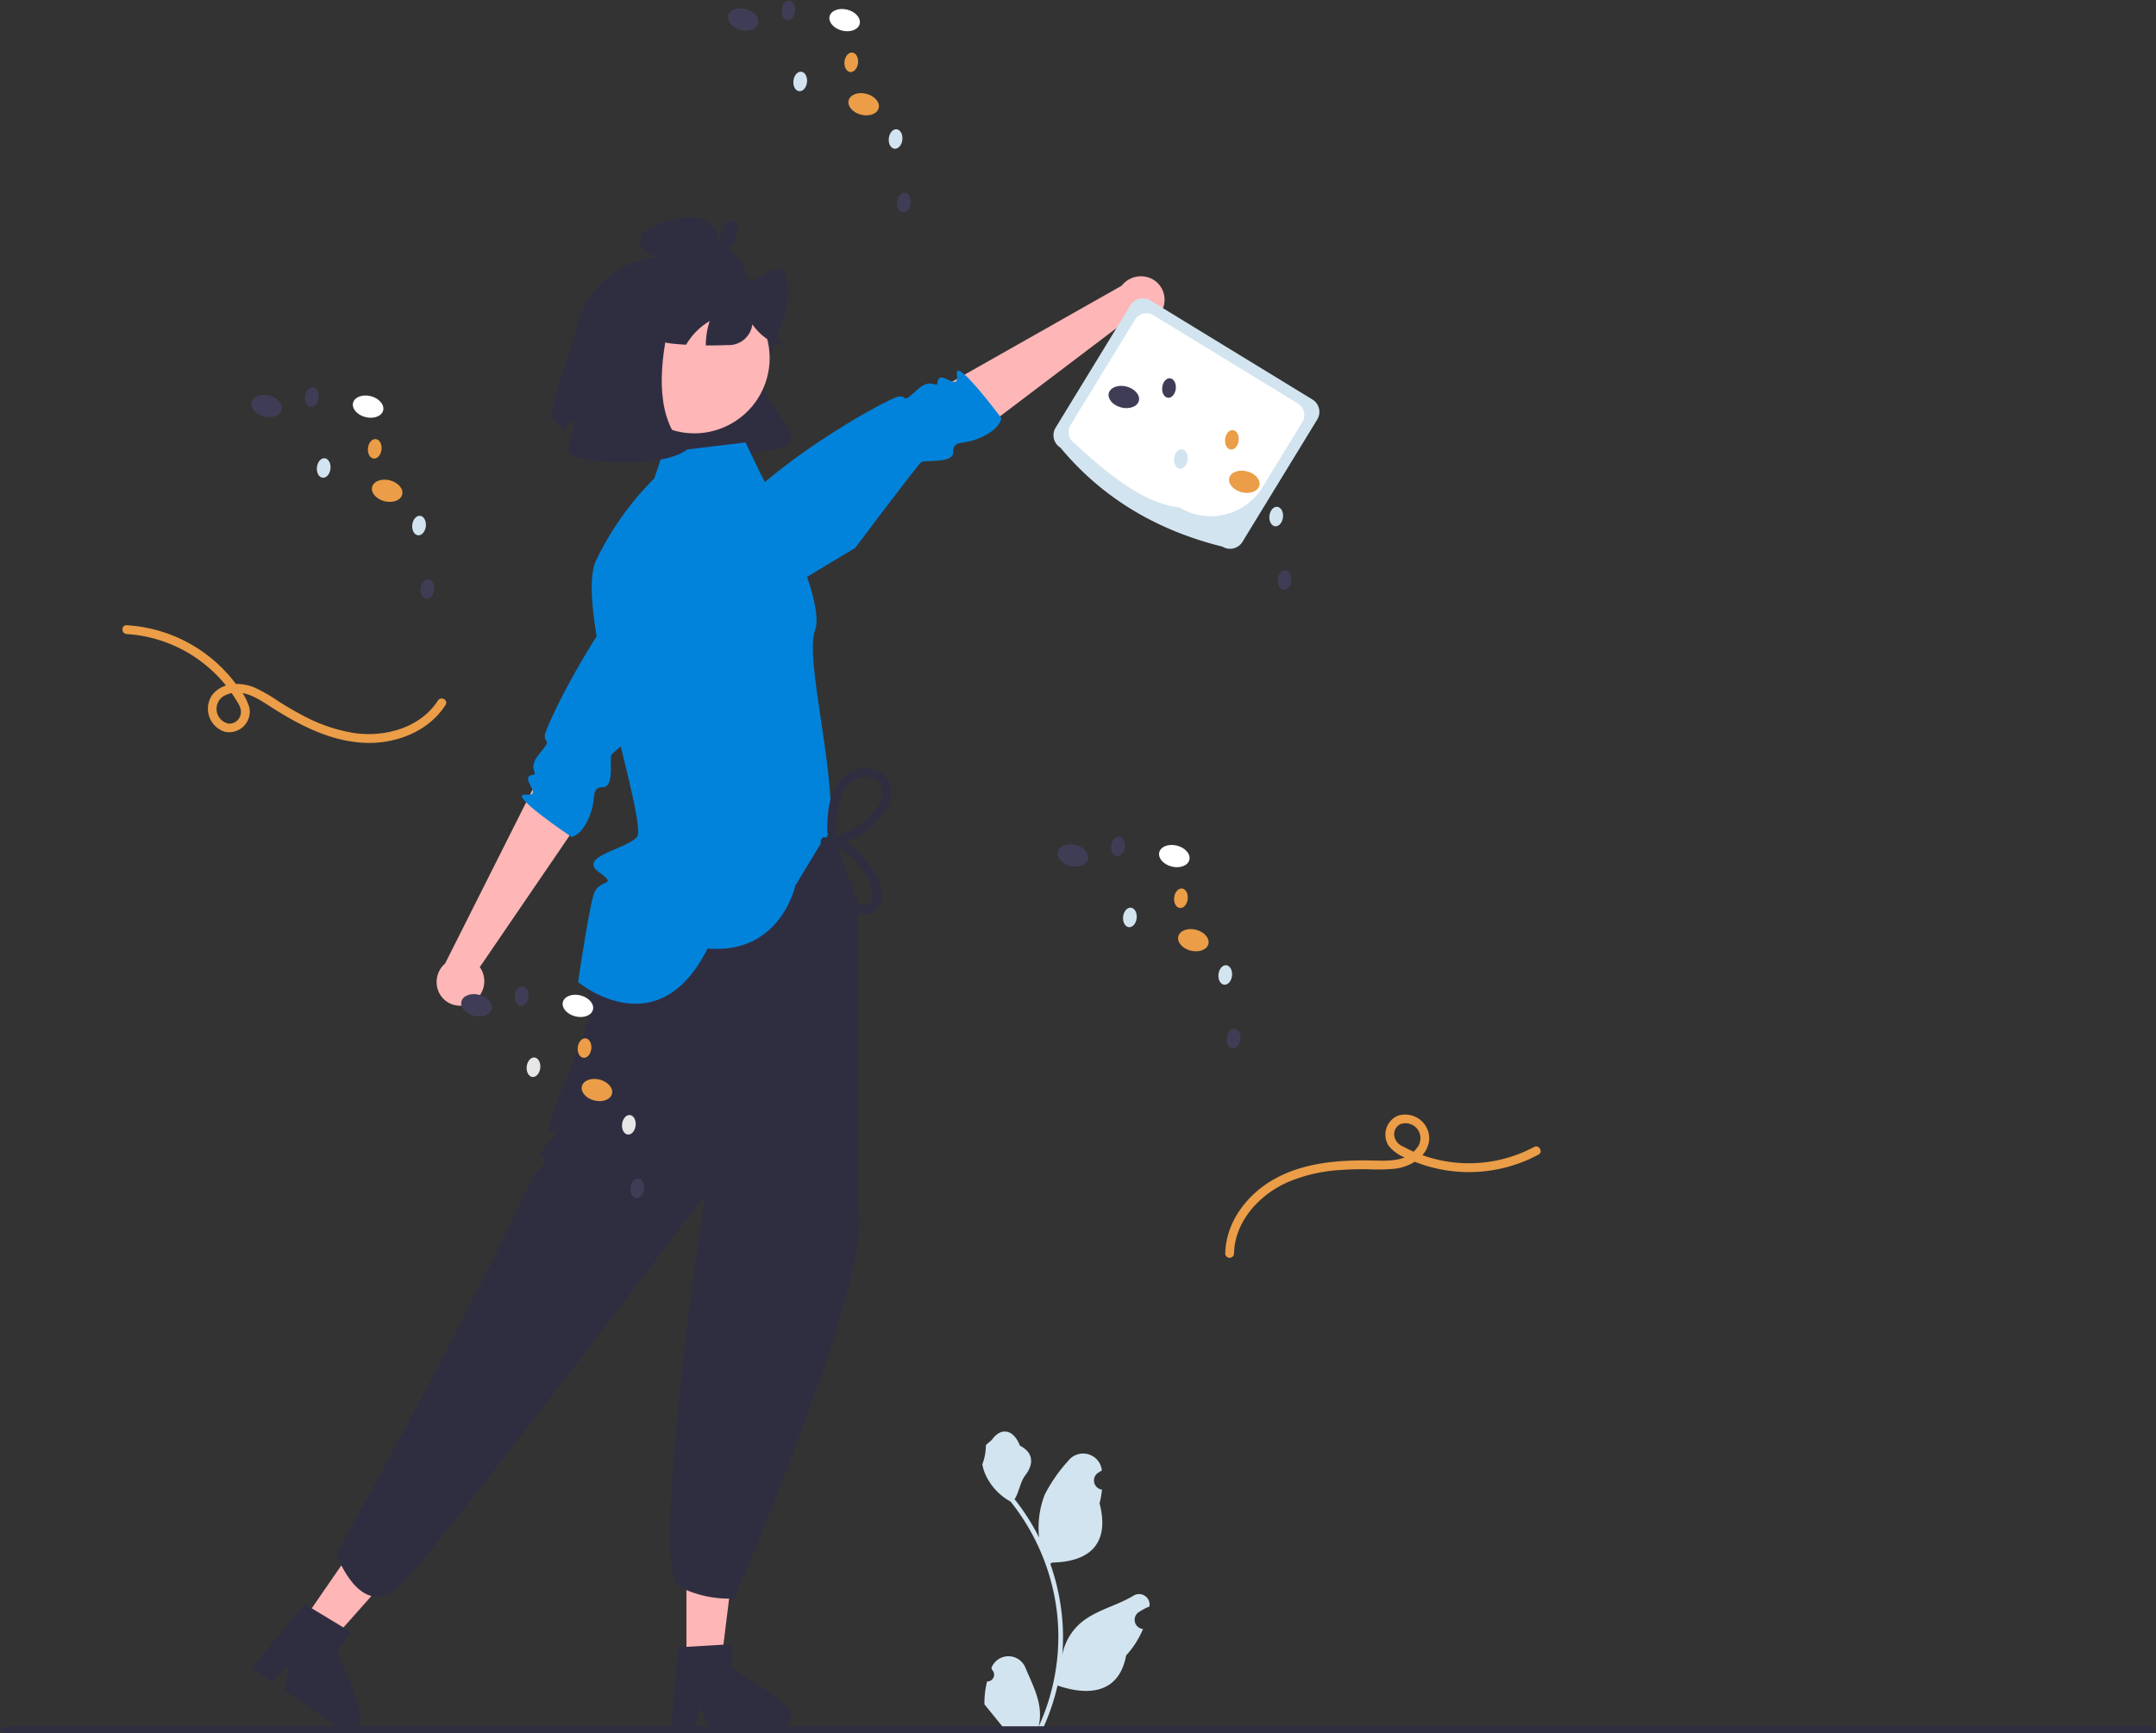 <svg xmlns="http://www.w3.org/2000/svg" width="337.798" height="271.651" viewBox="0 0 337.798 271.651">
  <rect x="0" y="0" width="337.798" height="271.651" fill="#333333" stroke="none"/>
  <g id="undraw_exciting_news_re_y1iw" transform="translate(-20.184 0.245)">
    <path id="Path_36619" data-name="Path 36619" d="M525.751,250.87c-.87,3.455-3.705,10.4-3.73,13.984l.2-.253a16.015,16.015,0,0,0,1.751,1.9,10.285,10.285,0,0,1,3.137-2.85,12.311,12.311,0,0,0-.579,4.846c2,4.2,8.206,1.364,11.934.369,4.377,3.818,9.57,4.264,15.831.875,1.872-.061,3.953-.226,5.1-1.493s-4.811-7.742-4.323-9.365c3.477-11.555,3.281-10.3-1.276-14.7-1-.97-1.22-2.59-2.4-3.485-1.639-1.24-3.913-1.38-6-1.457a3.121,3.121,0,0,0,2.534-1.714,2.816,2.816,0,0,0-.433-2.907,5.072,5.072,0,0,0-3.994-1.585,14.215,14.215,0,0,0-4.243.953,7.753,7.753,0,0,0-2.487,1.184,2.147,2.147,0,0,0-.815,2.307,2.782,2.782,0,0,0,1.869,1.535,7.281,7.281,0,0,0,1.911.254,14.587,14.587,0,0,0-8.276,2.636A15.535,15.535,0,0,0,525.751,250.87Z" transform="translate(-415.397 -199.273)" fill="#2f2e41"/>
    <circle id="Ellipse_4253" data-name="Ellipse 4253" cx="11.799" cy="11.799" r="11.799" transform="translate(114.742 64.581) rotate(-76.491)" fill="#ffb6b6"/>
    <path id="Path_36620" data-name="Path 36620" d="M552.275,256.033c.956,1.957,2.983,2.353,4.83,2.522.582.055,1.167.1,1.755.131.176-.293.365-.583.567-.86a10.285,10.285,0,0,1,3.137-2.85,12.12,12.12,0,0,0-.613,3.822q1.656.015,3.318-.059a3.725,3.725,0,0,0,3.974-3.25,8.805,8.805,0,0,0,4.3,3.3c1.983.422-1.155-.5-.166-2.267a11.133,11.133,0,0,0,1.306-4.541c.211-1.876.18-4-.874-5.03-.846-.834-4.177,1.835-5.31,2.074-2.5.537,2.316-1.187-.022-.151l-.143.491c.077-2.569-1.159-4.863-2.954-5.495a7.133,7.133,0,0,0-3.867.157,17.558,17.558,0,0,0-4.854,1.642,9.664,9.664,0,0,0-4.028,4.223A7.573,7.573,0,0,0,552.275,256.033Z" transform="translate(-431.181 -204.908)" fill="#2f2e41"/>
    <path id="Path_36621" data-name="Path 36621" d="M573.4,237.841c-.12-.018.185-.015.082,0a.964.964,0,0,0,.15-.042c.008,0,.12-.056.046-.018a.948.948,0,0,0,.406-.352,3.925,3.925,0,0,0,.483-1.221,4.109,4.109,0,0,1,.678-1.58,1.012,1.012,0,0,1,1.633.027,2.356,2.356,0,0,1,.077,1.638,5.072,5.072,0,0,1-.544,1.533,4.639,4.639,0,0,1-1.9,1.837,4.852,4.852,0,0,1-3.01.5.737.737,0,0,1-.211-1.332l1.56-.9a.73.73,0,1,1,.763,1.245l-1.56.9-.211-1.332a2.9,2.9,0,0,0,.647.022,2.443,2.443,0,0,0,.681-.122,3.029,3.029,0,0,0,.613-.241,4.191,4.191,0,0,0,.364-.216q.064-.043.126-.088s.174-.136.1-.072a4.114,4.114,0,0,0,.535-.548,1.663,1.663,0,0,0,.152-.224,3.864,3.864,0,0,0,.212-.4,3.789,3.789,0,0,0,.268-.9,3.849,3.849,0,0,0,.054-.4,1.6,1.6,0,0,1,.01-.215c.039-.173,0,.1.082.159l.335.183a.4.4,0,0,0,.333-.1q.044-.083-.02.028a2.386,2.386,0,0,0-.131.272,6.89,6.89,0,0,0-.211.667,6.938,6.938,0,0,1-.509,1.388,2.35,2.35,0,0,1-2.418,1.322.736.736,0,0,1-.539-.88A.745.745,0,0,1,573.4,237.841Z" transform="translate(-441.353 -199.909)" fill="#2f2e41"/>
    <path id="Path_36622" data-name="Path 36622" d="M145.158,531.661h5.414l2.576-20.882h-7.991Z" transform="translate(-17.423 -271.066)" fill="#ffb6b6"/>
    <path id="Path_36623" data-name="Path 36623" d="M571.46,713.006v-3.67l-1.423.087-5.794.343-1.341.082-1.025,12.292-.055.659h3.844l.124-.654.558-2.975,1.442,2.975.316.654H578.3a2.3,2.3,0,0,0,2.288-2.293C581.015,718.5,572.54,714.154,571.46,713.006Z" transform="translate(-436.509 -451.923)" fill="#2f2e41"/>
    <path id="Path_36624" data-name="Path 36624" d="M16.8,521.934l4.458,3.072,13.972-15.732L28.65,504.74Z" transform="translate(50.662 -267.862)" fill="#ffb6b6"/>
    <path id="Path_36625" data-name="Path 36625" d="M435.442,703.371l2.083-3.022-1.221-.736-4.965-3.005-1.151-.693-7.82,9.539-.419.511,3.165,2.182.473-.469,2.148-2.132-.5,3.267-.111.718,8.391,5.784a2.3,2.3,0,0,0,3.185-.589C440.192,713.316,435.679,704.93,435.442,703.371Z" transform="translate(-362.315 -444.804)" fill="#2f2e41"/>
    <path id="Path_36626" data-name="Path 36626" d="M685,258.069a3.845,3.845,0,0,1-5,1.93,3.69,3.69,0,0,1-.535-.294l-23.241,17.608-7.3-6.183,29.707-16.821a3.835,3.835,0,0,1,4.533-1.168,3.67,3.67,0,0,1,1.883,4.836Q685.023,258.024,685,258.069Z" transform="translate(-482.709 -209.777)" fill="#ffb6b6"/>
    <path id="Path_36627" data-name="Path 36627" d="M575.323,324.23s-8.214-2.1-2.46-12.882,27.883-22.814,29.415-22.964.289,1.31,2.943-1.1c2.158-1.957,3.041-.093,3.122-1.044.211-2.509,3.483,1.764,3.048-1.318s6.957,6.831,6.957,6.831,0,1.837-3.885,3.328c-2.18.837-3.7.128-3.65,2s-4.421,1.174-5,1.584-10.36,13.443-10.36,13.443Z" transform="translate(-441.281 -226.486)" fill="#0283db"/>
    <path id="Path_36628" data-name="Path 36628" d="M715.934,299.109c-10.04-2.5-18.66-7.412-25.4-15.521a2.275,2.275,0,0,1-.754-3.124L701.5,261.281a2.275,2.275,0,0,1,3.124-.754l25.4,15.521a2.275,2.275,0,0,1,.754,3.124l-11.722,19.182A2.275,2.275,0,0,1,715.934,299.109Z" transform="translate(-504.207 -213.682)" fill="#d2e4ef"/>
    <path id="Path_36629" data-name="Path 36629" d="M711.835,295.6c-5.286-.577-10.781-4.8-16.329-9.979a2.131,2.131,0,0,1-.706-2.926l10.074-16.485a2.131,2.131,0,0,1,2.926-.706l22.6,13.812a2.131,2.131,0,0,1,.706,2.926l-6.241,10.212a9.49,9.49,0,0,1-13.032,3.146Z" transform="translate(-506.88 -216.334)" fill="#fff"/>
    <ellipse id="Ellipse_4254" data-name="Ellipse 4254" cx="1.691" cy="2.431" rx="1.691" ry="2.431" transform="translate(209.383 63.114) rotate(-75.779)" fill="#fff"/>
    <ellipse id="Ellipse_4255" data-name="Ellipse 4255" cx="1.691" cy="2.431" rx="1.691" ry="2.431" transform="translate(193.491 63.012) rotate(-75.779)" fill="#3f3d56"/>
    <ellipse id="Ellipse_4258" data-name="Ellipse 4258" cx="1.536" cy="1.069" rx="1.536" ry="1.069" transform="translate(220.21 92.073) rotate(-83.624)" fill="#3f3d56"/>
    <ellipse id="Ellipse_4261" data-name="Ellipse 4261" cx="1.536" cy="1.069" rx="1.536" ry="1.069" transform="translate(202.108 61.973) rotate(-83.624)" fill="#3f3d56"/>
    <path id="Path_36630" data-name="Path 36630" d="M531.8,445.183l.139-1.465-6.022-16.509-25.662,4.948s-13.226,16.293-10.285,27.077c.8,2.925-9.238,22.349-5.935,20.254s-3.435,3.736-1.71,3.873-.984,2.17-1.5,3.278C469,512.172,450.1,545.508,450.1,545.508s3.932,11.053,10.136,4.873S507.94,489.3,507.94,489.3s-.559,3.574-1.339,9.009c-2.41,16.789-6.195,50.588-2.832,52.338a17.055,17.055,0,0,0,8.71,1.887s22.258-51.469,19.317-61.273" transform="translate(-377.247 -302.273)" fill="#2f2e41"/>
    <path id="Path_36631" data-name="Path 36631" d="M559.443,313.241l-2.388-4.965-12.94,1.568-1.338,4.05a46.978,46.978,0,0,0-9.136,12.877c-3.581,7.649,8.336,41.436,6.375,43.4s-9.226,3.017-5.958,5.419,0,.866-.814,3.606-2.418,13.648-2.418,13.648,12.441,10.429,20.284-5.257c11.438.98,13.725-9.8,13.725-9.8l3.845-6.369c4.989-2.284-2.7-28.435-.741-33.663S559.443,313.241,559.443,313.241Z" transform="translate(-420.068 -239.187)" fill="#0283db"/>
    <path id="Path_36632" data-name="Path 36632" d="M614.086,426.847a13.677,13.677,0,0,1,.877-5.758,4.471,4.471,0,0,1,3.4-2.768,2.645,2.645,0,0,1,2.967,2.141c.146,1.721-1.3,3.365-2.477,4.452a11.331,11.331,0,0,1-5.015,2.672.712.712,0,0,0-.168,1.287,13.238,13.238,0,0,1,3.879,3.251,9.643,9.643,0,0,1,2.222,4.429,1.561,1.561,0,0,1-.749,1.785,2.567,2.567,0,0,1-2.1-.428,8.472,8.472,0,0,1-3.1-3.734,9.576,9.576,0,0,1-.773-5.519c.145-.887-1.212-1.268-1.358-.374-.646,3.938.926,8.628,4.449,10.8,1.6.988,4.049,1.161,4.854-.923.729-1.889-.477-4.158-1.486-5.711a14.539,14.539,0,0,0-5.13-4.79l-.168,1.287a12.808,12.808,0,0,0,5.5-2.911c1.5-1.346,3.114-3.345,3.03-5.478a3.88,3.88,0,0,0-3.444-3.589,5.2,5.2,0,0,0-4.924,2.361c-1.57,2.164-1.656,4.952-1.7,7.521a.7.7,0,0,0,1.409,0Z" transform="translate(-462.885 -296.812)" fill="#2f2e41"/>
    <path id="Path_36633" data-name="Path 36633" d="M489.021,453.913a3.845,3.845,0,0,0,1.681-5.093,3.686,3.686,0,0,0-.32-.519l16.438-24.083-6.536-6.988-15.333,30.5a3.835,3.835,0,0,0-.943,4.586,3.67,3.67,0,0,0,4.923,1.642Z" transform="translate(-395.028 -296.979)" fill="#ffb6b6"/>
    <path id="Path_36634" data-name="Path 36634" d="M550.136,340.225s-2.5-8.1-12.988-1.82-21.408,28.976-21.482,30.514,1.322.224-.949,2.993c-1.848,2.252.057,3.042-.889,3.169-2.5.335,1.934,3.391-1.166,3.11s7.166,6.611,7.166,6.611,1.835-.093,3.132-4.044c.729-2.219-.055-3.7,1.821-3.745s.954-4.474,1.335-5.073,12.914-11.012,12.914-11.012Z" transform="translate(-410.124 -253.902)" fill="#0283db"/>
    <path id="Path_36635" data-name="Path 36635" d="M541.89,257.648c7.712-8.894-6,14.655,4.245,23.835-4.174,3.312-19.485,2.137-18.62,0s3.7-22.525,6.744-23.835S541.89,257.648,541.89,257.648Z" transform="translate(-418.293 -211.285)" fill="#2f2e41"/>
    <ellipse id="Ellipse_4262" data-name="Ellipse 4262" cx="1.691" cy="2.431" rx="1.691" ry="2.431" transform="translate(107.957 158.436) rotate(-75.779)" fill="#fff"/>
    <ellipse id="Ellipse_4263" data-name="Ellipse 4263" cx="1.691" cy="2.431" rx="1.691" ry="2.431" transform="translate(92.066 158.334) rotate(-75.779)" fill="#3f3d56"/>
    <ellipse id="Ellipse_4265" data-name="Ellipse 4265" cx="1.536" cy="1.069" rx="1.536" ry="1.069" transform="translate(117.478 177.437) rotate(-83.624)" fill="#e6e6e6"/>
    <ellipse id="Ellipse_4266" data-name="Ellipse 4266" cx="1.536" cy="1.069" rx="1.536" ry="1.069" transform="translate(118.785 187.395) rotate(-83.624)" fill="#3f3d56"/>
    <ellipse id="Ellipse_4267" data-name="Ellipse 4267" cx="1.536" cy="1.069" rx="1.536" ry="1.069" transform="translate(102.537 168.417) rotate(-83.624)" fill="#e6e6e6"/>
    <ellipse id="Ellipse_4269" data-name="Ellipse 4269" cx="1.536" cy="1.069" rx="1.536" ry="1.069" transform="translate(100.682 157.296) rotate(-83.624)" fill="#3f3d56"/>
    <ellipse id="Ellipse_4270" data-name="Ellipse 4270" cx="1.691" cy="2.431" rx="1.691" ry="2.431" transform="translate(201.401 134.958) rotate(-75.779)" fill="#fff"/>
    <ellipse id="Ellipse_4271" data-name="Ellipse 4271" cx="1.691" cy="2.431" rx="1.691" ry="2.431" transform="translate(185.509 134.855) rotate(-75.779)" fill="#3f3d56"/>
    <ellipse id="Ellipse_4274" data-name="Ellipse 4274" cx="1.536" cy="1.069" rx="1.536" ry="1.069" transform="translate(212.228 163.916) rotate(-83.624)" fill="#3f3d56"/>
    <ellipse id="Ellipse_4277" data-name="Ellipse 4277" cx="1.536" cy="1.069" rx="1.536" ry="1.069" transform="translate(194.126 133.817) rotate(-83.624)" fill="#3f3d56"/>
    <ellipse id="Ellipse_4278" data-name="Ellipse 4278" cx="1.691" cy="2.431" rx="1.691" ry="2.431" transform="translate(75.087 64.523) rotate(-75.779)" fill="#fff"/>
    <ellipse id="Ellipse_4279" data-name="Ellipse 4279" cx="1.691" cy="2.431" rx="1.691" ry="2.431" transform="translate(59.196 64.421) rotate(-75.779)" fill="#3f3d56"/>
    <ellipse id="Ellipse_4282" data-name="Ellipse 4282" cx="1.536" cy="1.069" rx="1.536" ry="1.069" transform="translate(85.915 93.482) rotate(-83.624)" fill="#3f3d56"/>
    <ellipse id="Ellipse_4285" data-name="Ellipse 4285" cx="1.536" cy="1.069" rx="1.536" ry="1.069" transform="translate(67.812 63.383) rotate(-83.624)" fill="#3f3d56"/>
    <ellipse id="Ellipse_4286" data-name="Ellipse 4286" cx="1.691" cy="2.431" rx="1.691" ry="2.431" transform="translate(149.748 3.949) rotate(-75.779)" fill="#fff"/>
    <ellipse id="Ellipse_4287" data-name="Ellipse 4287" cx="1.691" cy="2.431" rx="1.691" ry="2.431" transform="translate(133.856 3.847) rotate(-75.779)" fill="#3f3d56"/>
    <ellipse id="Ellipse_4290" data-name="Ellipse 4290" cx="1.536" cy="1.069" rx="1.536" ry="1.069" transform="translate(160.575 32.908) rotate(-83.624)" fill="#3f3d56"/>
    <g id="Group_40763" data-name="Group 40763" transform="translate(60)">
      <ellipse id="Ellipse_4257" data-name="Ellipse 4257" cx="1.536" cy="1.069" rx="1.536" ry="1.069" transform="translate(158.904 82.114) rotate(-83.624)" fill="#d2e4ef"/>
      <ellipse id="Ellipse_4259" data-name="Ellipse 4259" cx="1.536" cy="1.069" rx="1.536" ry="1.069" transform="translate(143.963 73.095) rotate(-83.624)" fill="#d2e4ef"/>
      <ellipse id="Ellipse_4273" data-name="Ellipse 4273" cx="1.536" cy="1.069" rx="1.536" ry="1.069" transform="translate(150.921 153.958) rotate(-83.624)" fill="#d2e4ef"/>
      <ellipse id="Ellipse_4275" data-name="Ellipse 4275" cx="1.536" cy="1.069" rx="1.536" ry="1.069" transform="translate(135.981 144.938) rotate(-83.624)" fill="#d2e4ef"/>
      <ellipse id="Ellipse_4281" data-name="Ellipse 4281" cx="1.536" cy="1.069" rx="1.536" ry="1.069" transform="translate(24.608 83.524) rotate(-83.624)" fill="#d2e4ef"/>
      <ellipse id="Ellipse_4283" data-name="Ellipse 4283" cx="1.536" cy="1.069" rx="1.536" ry="1.069" transform="translate(9.667 74.504) rotate(-83.624)" fill="#d2e4ef"/>
      <ellipse id="Ellipse_4289" data-name="Ellipse 4289" cx="1.536" cy="1.069" rx="1.536" ry="1.069" transform="translate(99.269 22.949) rotate(-83.624)" fill="#d2e4ef"/>
      <ellipse id="Ellipse_4291" data-name="Ellipse 4291" cx="1.536" cy="1.069" rx="1.536" ry="1.069" transform="translate(84.328 13.93) rotate(-83.624)" fill="#d2e4ef"/>
    </g>
    <g id="Group_40762" data-name="Group 40762" transform="translate(60)">
      <ellipse id="Ellipse_4256" data-name="Ellipse 4256" cx="1.691" cy="2.431" rx="1.691" ry="2.431" transform="translate(152.366 76.299) rotate(-75.779)" fill="#eb9d47"/>
      <ellipse id="Ellipse_4260" data-name="Ellipse 4260" cx="1.536" cy="1.069" rx="1.536" ry="1.069" transform="translate(151.96 70.09) rotate(-83.624)" fill="#eb9d47"/>
      <ellipse id="Ellipse_4264" data-name="Ellipse 4264" cx="1.691" cy="2.431" rx="1.691" ry="2.431" transform="translate(50.939 171.621) rotate(-75.779)" fill="#eb9d47"/>
      <ellipse id="Ellipse_4268" data-name="Ellipse 4268" cx="1.536" cy="1.069" rx="1.536" ry="1.069" transform="translate(50.535 165.413) rotate(-83.624)" fill="#eb9d47"/>
      <ellipse id="Ellipse_4272" data-name="Ellipse 4272" cx="1.691" cy="2.431" rx="1.691" ry="2.431" transform="translate(144.383 148.142) rotate(-75.779)" fill="#eb9d47"/>
      <ellipse id="Ellipse_4276" data-name="Ellipse 4276" cx="1.536" cy="1.069" rx="1.536" ry="1.069" transform="translate(143.979 141.934) rotate(-83.624)" fill="#eb9d47"/>
      <ellipse id="Ellipse_4280" data-name="Ellipse 4280" cx="1.691" cy="2.431" rx="1.691" ry="2.431" transform="translate(18.07 77.708) rotate(-75.779)" fill="#eb9d47"/>
      <ellipse id="Ellipse_4284" data-name="Ellipse 4284" cx="1.536" cy="1.069" rx="1.536" ry="1.069" transform="translate(17.665 71.5) rotate(-83.624)" fill="#eb9d47"/>
      <ellipse id="Ellipse_4288" data-name="Ellipse 4288" cx="1.691" cy="2.431" rx="1.691" ry="2.431" transform="translate(92.73 17.134) rotate(-75.779)" fill="#eb9d47"/>
      <ellipse id="Ellipse_4292" data-name="Ellipse 4292" cx="1.536" cy="1.069" rx="1.536" ry="1.069" transform="translate(92.326 10.925) rotate(-83.624)" fill="#eb9d47"/>
    </g>
    <ellipse id="Ellipse_4293" data-name="Ellipse 4293" cx="1.536" cy="1.069" rx="1.536" ry="1.069" transform="translate(142.473 2.808) rotate(-83.624)" fill="#3f3d56"/>
    <path id="Path_36636" data-name="Path 36636" d="M666.437,677.553a1.066,1.066,0,0,0,.772-1.847l-.073-.29.029-.07a2.862,2.862,0,0,1,5.279.02c.863,2.079,1.962,4.162,2.233,6.361a8.465,8.465,0,0,1-.149,2.912,33.941,33.941,0,0,0,3.087-14.1,32.756,32.756,0,0,0-.2-3.655q-.168-1.492-.467-2.963a34.334,34.334,0,0,0-6.809-14.552,9.137,9.137,0,0,1-3.8-3.943,6.97,6.97,0,0,1-.634-1.9,8.6,8.6,0,0,0,.558-2.966c.258-.391.719-.586,1-.967,1.4-1.9,3.33-1.567,4.337,1.013,2.152,1.086,2.172,2.887.852,4.619-.84,1.1-.955,2.593-1.692,3.773.076.1.155.191.231.288A34.554,34.554,0,0,1,674.6,655a14.365,14.365,0,0,1,.858-6.672,24.062,24.062,0,0,1,3.714-5.36,2.948,2.948,0,0,1,5.252,1.448l.008.076q-.3.17-.591.362a1.445,1.445,0,0,0,.583,2.63l.029,0a14.385,14.385,0,0,1-.379,2.15c1.738,6.722-2.015,9.171-7.373,9.281-.118.061-.234.121-.352.179a35.27,35.27,0,0,1,1.9,8.935,33.453,33.453,0,0,1-.024,5.4l.009-.064a8.84,8.84,0,0,1,3.018-5.1c2.322-1.908,5.6-2.61,8.109-4.144a1.659,1.659,0,0,1,2.541,1.614l-.01.067a9.7,9.7,0,0,0-1.089.525q-.3.17-.591.362a1.445,1.445,0,0,0,.583,2.63l.03,0,.061.009a14.4,14.4,0,0,1-2.648,4.146c-1.087,5.868-5.755,6.425-10.748,4.716h0a35.26,35.26,0,0,1-2.369,6.915h-8.462c-.03-.094-.058-.191-.085-.285a9.612,9.612,0,0,0,2.341-.14c-.628-.77-1.256-1.547-1.883-2.317a.537.537,0,0,1-.039-.045c-.318-.394-.64-.786-.958-1.18h0a14.084,14.084,0,0,1,.413-3.587Z" transform="translate(-491.612 -414.285)" fill="#d2e4ef"/>
    <path id="Path_36637" data-name="Path 36637" d="M465.715,737.315c0,.148.164.291.459.4a3.463,3.463,0,0,0,1.113.163H801.941c.868,0,1.572-.25,1.572-.559s-.7-.559-1.572-.559H467.288a3.469,3.469,0,0,0-1.113.163c-.3.1-.46.247-.459.4Z" transform="translate(-445.531 -466.468)" fill="#2f2e41"/>
    <path id="Path_36617" data-name="Path 36617" d="M755.349,517.907a21.655,21.655,0,0,1-20.515-.069,2.2,2.2,0,0,1-1.393-1.712,1.79,1.79,0,0,1,.942-1.791,2.36,2.36,0,0,1,2.786.906,2.4,2.4,0,0,1-.216,2.875c-1.593,2.161-4.6,1.957-6.985,1.908-5.131-.1-10.525.306-15.12,2.8-4.318,2.342-7.787,6.735-7.882,11.789a.69.69,0,0,0,1.379,0c.094-4.987,3.864-9.1,8.2-11.1a24.674,24.674,0,0,1,8.506-2c1.431-.106,2.867-.135,4.3-.117a28.922,28.922,0,0,0,4.292-.092c2.461-.337,5.106-1.922,5.288-4.659a3.769,3.769,0,0,0-4.968-3.623,3.232,3.232,0,0,0-1.395,4.7,6.177,6.177,0,0,0,2.711,1.9,23.033,23.033,0,0,0,20.76-.517C756.823,518.671,756.128,517.48,755.349,517.907Z" transform="translate(-494.812 -338.4)" fill="#eb9d47"/>
    <path id="Path_36616" data-name="Path 36616" d="M362.057,524.874a21.694,21.694,0,0,1,16.968,10.051c.514.821,1.184,1.724.829,2.734a1.8,1.8,0,0,1-1.863,1.244,2.356,2.356,0,0,1-.243-4.54c2.373-1.012,4.767.552,6.7,1.8,4.4,2.845,9.248,5.417,14.585,5.741,4.938.3,10.232-1.636,12.979-5.918.48-.749-.712-1.441-1.191-.7-2.724,4.246-8.23,5.772-13.017,5.115a25.306,25.306,0,0,1-8.145-2.765c-1.316-.683-2.592-1.44-3.843-2.236a24.52,24.52,0,0,0-3.769-2.16c-2.2-.9-5.107-.832-6.642,1.246a3.785,3.785,0,0,0,2.07,5.712,3.237,3.237,0,0,0,3.791-3.851,9.443,9.443,0,0,0-1.764-3.193,23.074,23.074,0,0,0-17.444-9.665c-.887-.044-.885,1.335,0,1.379Z" transform="translate(-322.019 -425.75)" fill="#eb9d47"/>
  </g>
</svg>
